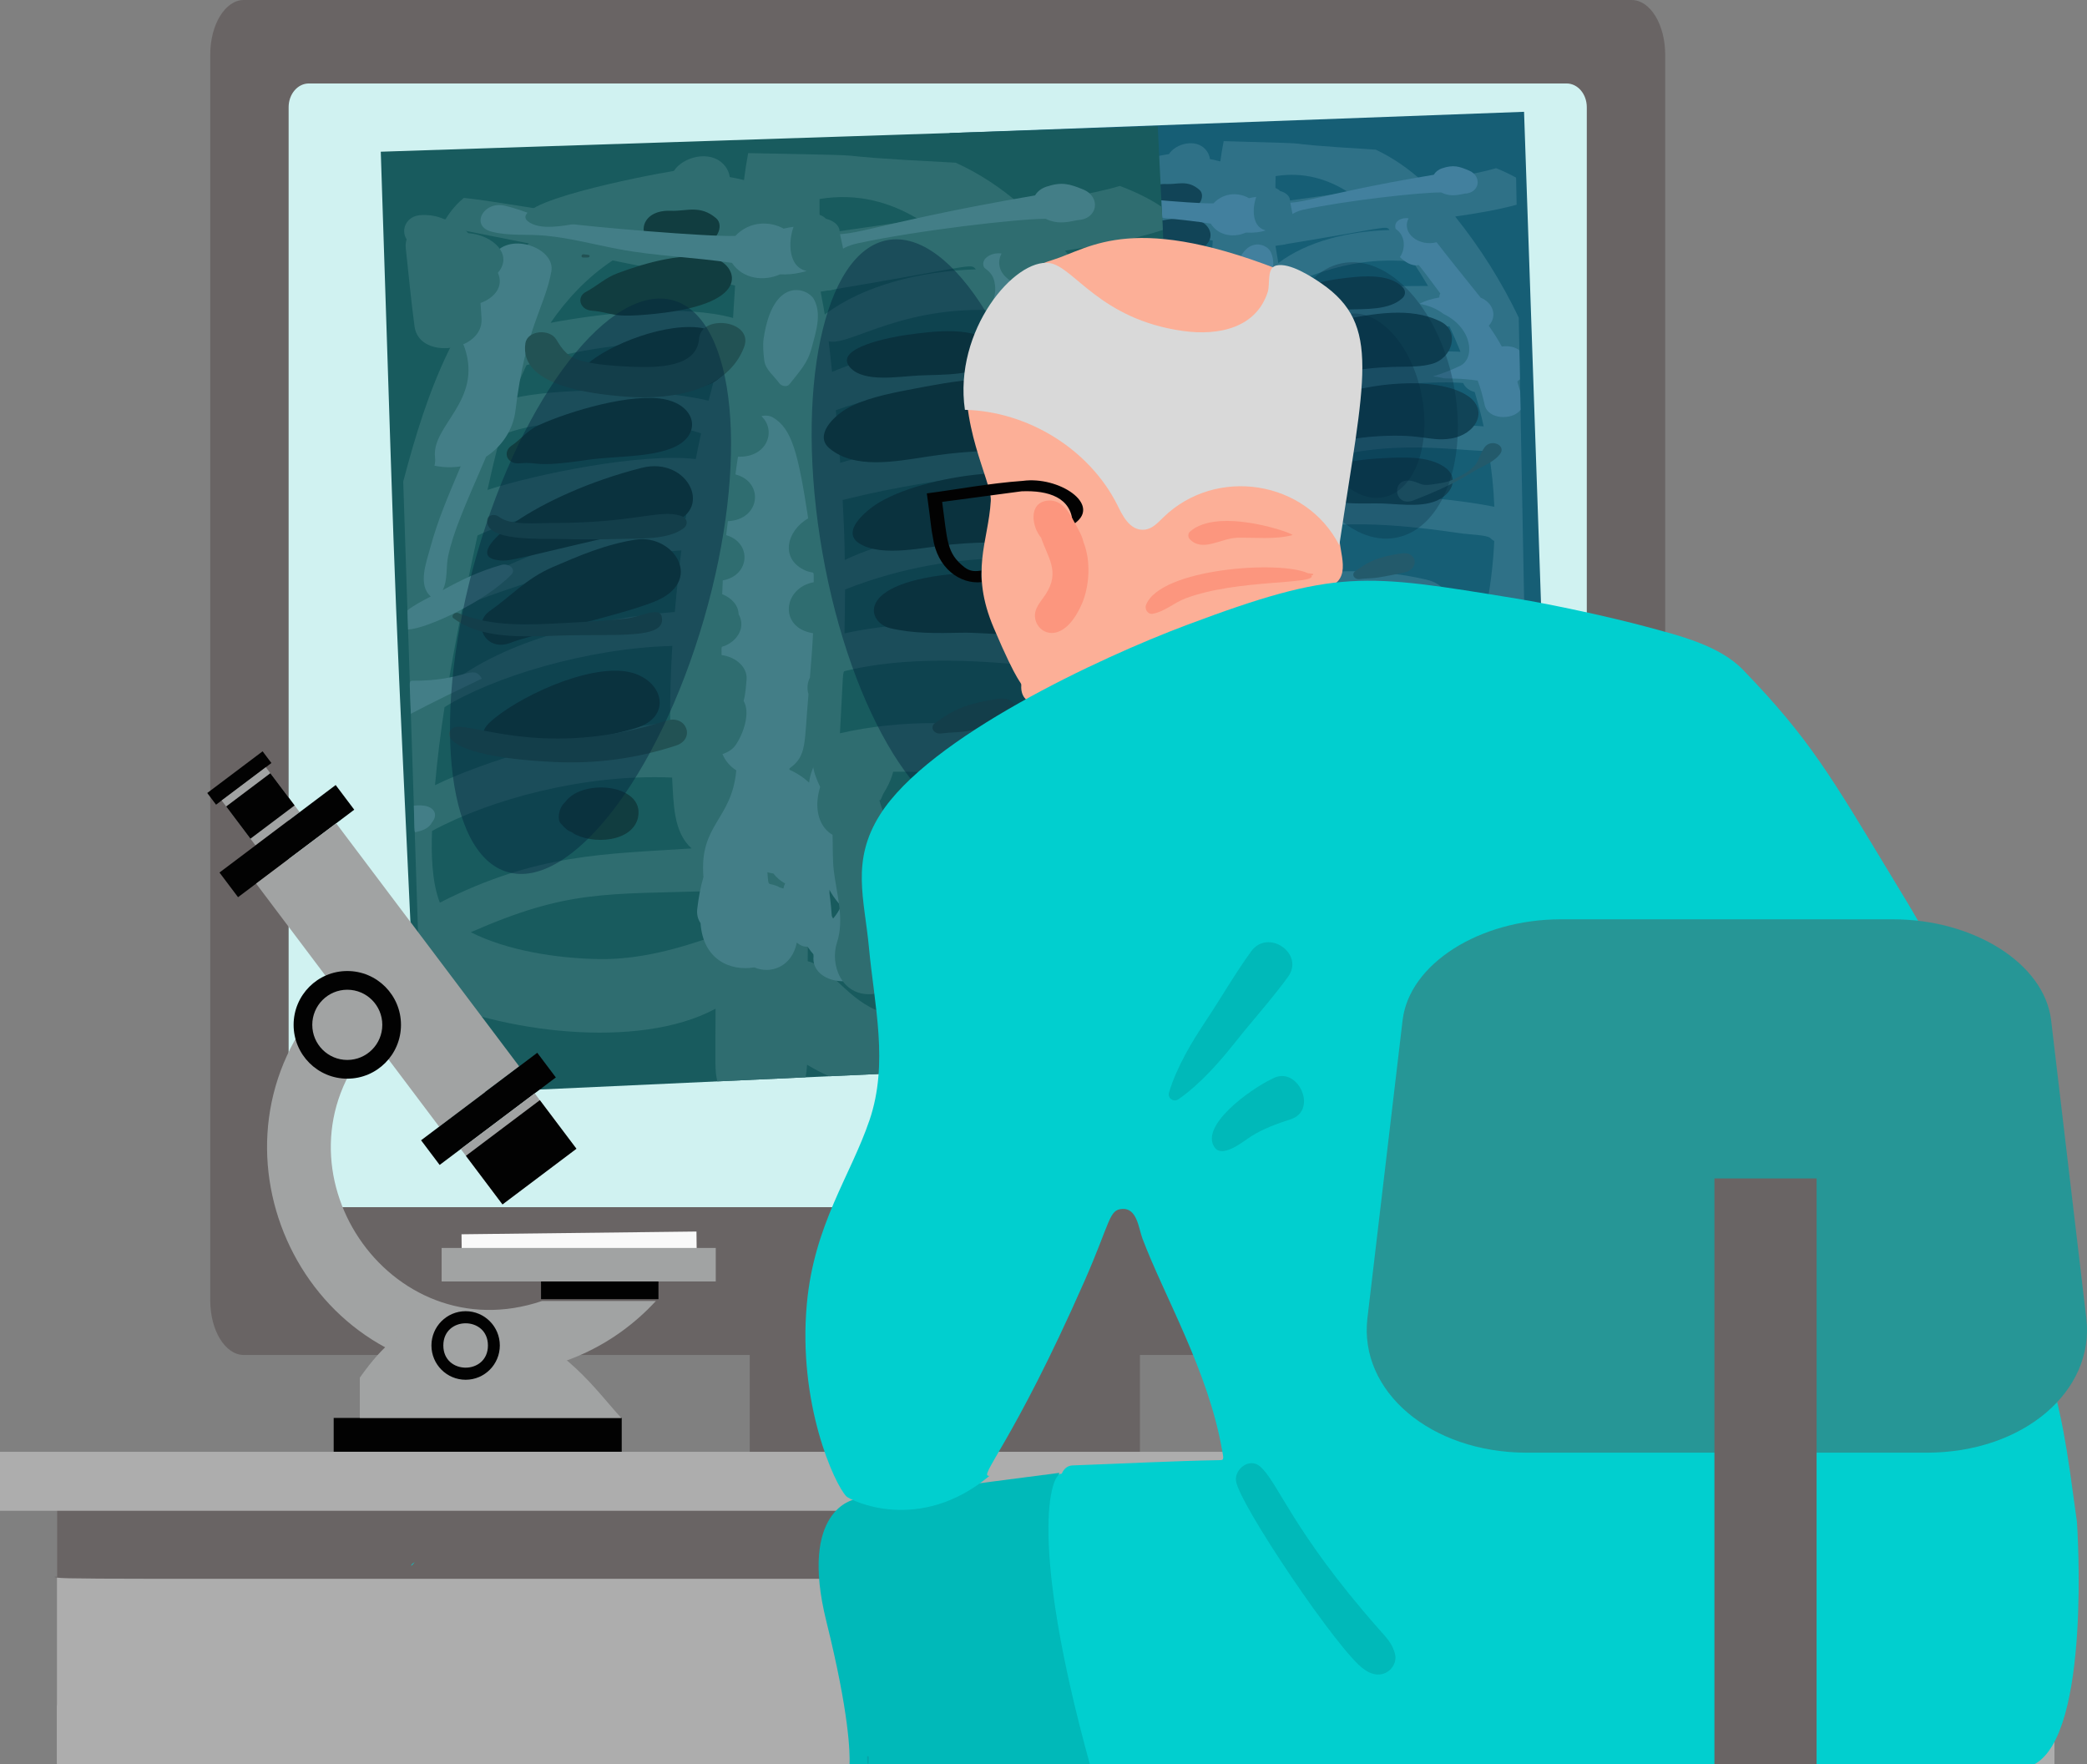 <?xml version="1.0" encoding="UTF-8"?><svg id="Layer_2" xmlns="http://www.w3.org/2000/svg" viewBox="0 0 2381.41 2013.05"><rect x="0" y="0" width="2381.41" height="2013.05" fill="#808080" stroke="none"/><defs><style>.cls-1{fill:#42809e;}.cls-2{fill:#113d40;}.cls-3{fill:#01cfcf;}.cls-4{opacity:.43;}.cls-4,.cls-5{fill:#01253d;}.cls-6{fill:#696464;}.cls-5{opacity:.27;}.cls-7{fill:#165e75;}.cls-8{fill:#020202;}.cls-9{fill:#d0f2f1;}.cls-10{fill:#a1a3a3;}.cls-11{fill:#235a6b;}.cls-12{fill:#2f7187;}.cls-13{fill:#fcaf97;}.cls-14{fill:#269696;}.cls-15{fill:#00b9b9;}.cls-16{fill:#185b5e;}.cls-17{fill:#437e87;}.cls-18{fill:#225254;}.cls-19{fill:#fc967e;}.cls-20{fill:#f9f9f9;}.cls-21{fill:#adadad;}.cls-22{fill:none;}.cls-23{fill:#114457;}.cls-24{fill:#06a5aa;}.cls-25{fill:#d9d9d9;}.cls-26{fill:#2f6d70;}</style></defs><path class="cls-6" d="m1900.09,1483.76c0,34.42-17.15,62.32-38.31,62.32H278.21c-21.16,0-38.31-27.9-38.31-62.32V62.32c0-34.42,17.15-62.32,38.31-62.32h1583.58c21.16,0,38.31,27.9,38.31,62.32v1421.44Z"/><path class="cls-9" d="m1787.6,1377.42H352.39c-12.73,0-23.04-12.11-23.04-27.05V122.29c0-14.94,10.32-27.05,23.04-27.05h1435.21c12.73,0,23.04,12.11,23.04,27.05v1228.08c0,14.94-10.32,27.05-23.04,27.05Z"/><g><g><g><polygon class="cls-7" points="1739.05 127.57 1083.53 151.81 1109.76 967.49 1767.16 942.19 1739.05 127.57"/><g><path class="cls-12" d="m1733.01,362.43c-19.57-40.95-44.14-79.98-72.56-115.37,23.59-3.42,47.49-7.23,70.11-13.45l-.59-30.93c-7.26-4.06-14.89-7.64-22.82-10.77-26.78,7.81-56.26,11.09-83.94,15.02-15.55-14.07-33.06-26.56-53.34-36.16-150.08-9.23-27.62-5.6-173.57-9.74-1.51,7.67-2.81,15.38-3.82,23.13-40.21-10.96-95.62-5.2-147.46,27.73-15.3-2.76-70.44-12.7-87.28-14.43-7.75,6.29-13.48,14.08-18.05,22.5,10.73,4.93,15.89,4.84,72.02,17.07-62.83,55.62-88.02,129.05-109.46,209.35l8.25,433.76c65.83,34.18,183.82,50.64,248.9,15.31,0,.1-.75,49.39-.73,50.13l282.58-7.1c48.53-28.05,79.5-72.24,100.44-119.08l-8.69-456.97Zm-547.06,39.44c39.46-17.39,134.56-11.64,167.74-.54-4.9,22.02-4.45,22.07-4.92,22.01-45.06-5.92-133.37,11.68-174.5,24.99,3.55-15.43,6.9-29.8,11.67-46.47Zm-20.55,85.54c44.03-20.48,143.65-41.69,178.37-36.44-1.35,7.71-2.65,15.43-3.85,23.16-68.86,4.66-128.86,27.29-183.85,55.76,3.04-14.17,6.16-28.33,9.33-42.48Zm-13.11,60.16c56.17-21.4,123.6-42.51,183.61-45.89-2.31,17.07-4.26,33.28-6.17,52.83-63.01,4.38-141.88,21.98-190.74,61.57,4.15-23.65,8.39-45.01,13.3-68.51Zm-16.42,87c39.97-25.16,120.14-49.75,191.37-50.92-1.86,25.62-2.52,45.74-2.61,65.46-79.81,8.62-156.27,32.25-197.6,52.38,2.17-22.35,5.23-44.66,8.84-66.93Zm-11.81,106.2c48.86-26.58,128.03-48.04,201.57-44.1.99,22.37.31,46.72,15.5,60.99-71.96,4.27-129.78,3.04-211.35,44.74-6.6-17.71-6.7-42.75-5.72-61.63Zm236.43,91.85c-31.19,11-64.09,20.24-98.06,19.37-35.26-.9-76.75-7.83-107.09-23.98,82.03-35.96,112.53-31.53,205.89-33.65-.25,12.75-.51,25.5-.74,38.25Zm12.95-505.07c-4.68,15.21-9.07,30.45-13.03,45.77-49.44-12.39-129.09-11.68-164.09-3.4,1-2.73,10.36-27.79,13.3-28.73,84.55-27.04,164.57-16.05,163.82-13.64Zm8.36-25.09c-40.46-11.86-105.17-5.85-152.84,2.88,13.54-19.71,30.98-38.76,52.67-53.13,10.11,2.2,95.81,20.7,102.24,22.43-.73,9.27-1.41,18.55-2.07,27.83Zm323.32,275.77c-59.57-11.71-158.12-19.4-228.57-5.2-7.46,1.5-4.59,6.72-4.02-36.6,99.31-38.98,178.27-22.56,226-21.72,3.74,22.27,5.77,41.91,6.59,63.52Zm-35.55-141.2c2.25,5.3,7.27,8.83,13.17,10.33,3.91,12.93,7.31,25.98,10.25,39.13-70.62-4.83-156.14-5.89-220.39,24.56-.01-5.6.26-18.21-1.09-51.49,94.51-23.35,175.16-24.69,198.06-22.53Zm-15.7-64.79c4.55,9.63,8.7,19.37,12.65,29.16-35.33-2.33-124.23,4.89-196.61,26.21-.9-15.08-1.92-30.14-3.1-45.2,50.77-18.26,106.16-20.71,160.54-18.48,4.65,8.25,17.17,9.8,26.52,8.31Zm-24.38-45.98c-49.98.24-111.34.01-165.41,23.23-.76-8.76-1.54-17.52-2.49-26.27,18.02,4.65,63.73-33.1,150.53-24.69,6.62,10.02,12.04,18.71,17.36,27.73Zm-173.95-125.3c31.91-5.1,59.42,3.26,83.07,18.43-27.85,3.93-55.72,7.79-83.56,11.71.19-10.01.42-20.07.5-30.15Zm130.07,61.52c-46.36,1.21-93.86,12.67-127.02,37.7-.56-3.66-.4-3.73-3.2-19.65,129.8-21.04,125.52-23.7,130.22-18.06Zm17.15,617.63c-26.83,21.44-68.91,32.06-103.11,20.07-29.9-10.48-42.46-39.46-62.56-44.86,1.47-75.57,2.02-92.83,2.28-103.02,19.7-8.48,21.44-29.37,24.36-57.18,61.2-3.59,87.93-3.13,152.72,11.76,29.28,6.72,54.15-35.64,10.29-45.72-50.11-11.51-108.06-13.04-160.11-1.29,3.68-53.6,2.67-52.9,5.09-53.47,61.91-14.73,134.38-6.77,196.91,2.37,6.73.98,28.55,1.71,31.74,5.03,1.36,1.42,2.94,2.58,4.65,3.54-3.71,86.19-33.44,207.77-102.26,262.77Z"/><path class="cls-23" d="m1297.83,492.12c-25.29,3.81-47.36,13.28-69.91,23.02-22.29,9.63-34.81,24.4-53.17,37.26-15.32,10.73-3.63,35.9,17.53,27.2,15.2-6.25,87.29-21.23,119.73-33.81,43.87-17.02,17.7-58.47-14.18-53.68Z"/><path class="cls-23" d="m1303.68,430.51c-89.08,22.31-151.95,71.92-123.42,77.87,12.68,2.65,11.71-.27,144.66-29.76,39.85-8.84,18.5-58.06-21.24-48.11Z"/><path class="cls-23" d="m1324.47,372.01c-27.45-6.46-80.78,9.35-106.43,21.07-10.04,4.58-14.9,11.93-23.13,17.48-7.7,5.19-4.27,16.18,6.81,15.2,17.54-1.56,9.49,4.26,56.3-2.44,22.25-3.18,50.18-1.44,70.63-9.32,26-10.02,22.1-35.8-4.18-41.98Z"/><path class="cls-23" d="m1351.99,310.33c-34.03-3.59-82.26,18.71-95.05,33.03-5.96,6.67-5.45,18.87,6.09,21.67,27.97,6.8,57.16-3.25,85.73-3.61,36.97-.47,38.89-47.34,3.23-51.1Z"/><path class="cls-23" d="m1367.48,251.55c-24.53-6.78-57.77,2.76-81.63,11.6-10.78,3.99-17.34,10.8-26.97,15.9-8.13,4.3-5.18,15.21,4.4,16.14,19.52,1.89,14.99,6.95,53.81,3.12,85.14-8.41,66.69-42.25,50.4-46.75Z"/><path class="cls-23" d="m1368.72,216.7c-13.46-11.96-25.03-6.02-37.97-6.72-28.62-1.33-29.62,28.27-6.92,30.76,15.4,1.69,39.15,3.36,46.27-11.21,1.93-3.96,2.43-9.44-1.38-12.83Z"/><path class="cls-23" d="m1644.02,367.02c-35.03-17.62-77.8-8.74-116.25-1.56-16.87,3.15-38.51,7.58-52.61,16.19-10.91,6.66-26.7,22.44-14.04,33.53,20.7,18.13,54.22,11.86,81.83,7.76,52.31-7.77,66.84-1.67,90.18-7.5,23.9-5.97,33.37-37.11,10.89-48.41Z"/><path class="cls-23" d="m1600.97,328.24c-15.84-17.59-50.82-13.06-74.31-9.93-10.99,1.46-62.32,10.37-47.32,27.62,11.49,13.22,40.35,7.94,57.7,7.26,21-.83,48.02,1.05,63.28-13.05,3.57-3.29,3.75-8.47.66-11.9Z"/><path class="cls-23" d="m1674.8,451.72c-40.25-27-143.91-12.29-178.96,14.39-9.12,6.95-24.76,21.74-10.75,30.92,18.92,12.4,55.34,3.31,77.64,1.44,60.35-5.06,67.28,5.94,92.8,1.93,28.7-4.51,43.64-32.33,19.28-48.68Z"/><path class="cls-23" d="m1647.58,532.41c-18.67-12.21-45.8-10.71-69.04-9.61-100.02,4.74-88.52,42.08-68.96,47.08,19.67,5.03,39.43,4.76,60.1,4.51,21.54-.26,49.39,5.43,69.1-2.87,18.59-7.83,27.07-27.16,8.8-39.1Z"/><path class="cls-23" d="m1290.78,605.74c-34.32-7.77-96.34,22.15-117.83,42.88-13.17,12.7.04,30.09,19.14,29.38,17.23-.64,34.56-5.77,50.66-10.69,17.38-5.31,35.53-8.16,52.82-13.31,32.07-9.55,23.48-41.86-4.8-48.26Z"/><path class="cls-23" d="m1281.17,707.15c-23.72-8.28-47.22,4.89-50.24,18.04-.57,2.69-1.38,7.45.82,9.92,2.07,2.31,3.87,4.7,6.69,6.53,5.55,2.55,6.44,3.06,2.68,1.54,17.34,11.24,50.82,8.35,55.5-12.42,2.19-9.71-4.22-19.69-15.45-23.61Z"/><path class="cls-1" d="m1449.65,286.88c-5.01-9.56-33.84-20.55-42.43,33.19-3.98,24.88,7.2,30.91,12.67,38.89,1.59,2.32,6.25,3.61,8.46.77,8.5-10.92,15.42-17.86,18.92-30.9,3.6-13.44,9.2-28.96,2.38-41.95Z"/><path class="cls-1" d="m1488.32,805.09c-.44-.57,3.49-18.04,3.19-20.82-2.02-19.01-20.55-33.14-17.98-52.28,3.37-25.13-10.78-43.13-13.06-52.04-1.67-6.53-11.07-5.58-13.14.12-3.05,8.37-6.21,14.28-7.03,21.95-4.36-4.29-9.67-8.08-16.28-11.19-.09-2.51,9.72-6.46,11.98-19.05.11.04,7.49-69.45,9.25-98.04-19.62-3.26-28.23-22.72-10.33-39.08,12.05-8.58,11.74.33,11.45-10.31-.13-4.94.39-.63-8.5-5.35-19.14-10.27-13.58-33.23,4.57-43.95-3.74-27.58-11.18-95.69-38.04-88.04,12.55,12.1,4.86,35.72-20.03,34.62-.94,5.19-1.61,10.37-2.32,15.19,24.29,6.78,20.4,39.17-6.87,40.09-.56,3.99-1.09,7.98-1.57,11.98,21.8,6.73,19.4,34.99-3.36,38.83-.22,3.95-.46,7.9-.63,11.84,7.95,3.29,13.53,9.92,13.51,17.38,4.88,8.85,1.21,18.48-6.71,24.11-9.15,6.51-7.86-.44-8,10.79,12.33,1.78,21.69,10.91,20.66,21.22-.62,6.18-.98,12.21-2.73,18.27,6,10.87-.94,39.87-18.26,45.54,2.11,5.59,6.03,10.5,11.36,14.06-4.43,43.08-31.72,45.7-28.7,91.39-2.71,8.91-4.31,17.97-5.52,27.24-.63,4.84.42,8.94,2.57,12.27,1.66,30.27,23,41.84,44.51,38.4,13.24,6.01,31.53.19,35.86-20.98,2.82,2.27,4.96,3.65,8.93,3.58,5.21,7.89,4.77,5.29,4.96,8.05-3.22,25.52,43.22,30.55,47.92,5.29,4.87-26.21,9.71-36.46-1.67-51.09Zm-78.95-25.32c2.32,3.21,5.74,6.47,9.7,8.64-2.76,5.41.35,4.5-4.31,3.49-10.28-6.06-9.55,1.79-10.38-13.26,1.63.52,3.3.91,4.99,1.13Zm49.51,39.11c-2.05-3.63-.29,0-2.81-21.96.56-5.53-2.28-3.08,9.53,11.29-1.64,3.97-4.04,7.43-6.72,10.67Z"/><path class="cls-1" d="m1182.46,246.18c-9.38,13.21-27.74,53.78-35.58,67.9,4.46,2.47,8.03,6.31,9.76,11.71,14.69,45.75-28.69,67.04-25.92,94.3.26,2.52.04,4.89-.55,7.1,7.75,1.66,15.11,1.82,21.94.76-10.37,24.36-19.55,44.92-26.5,70.08-3.31,11.98-10.92,31.43-.02,41.44-7.39,3.8-15.44,7.98-21.31,13.07l.29,15.05c19.99.56,70.3-27.3,88.69-46.26,4.53-4.67-1.9-10.23-8.21-8.46-18.05,5.05-33.74,12.53-49.38,21.25,4.4-8.63,2.95-20.07,4.9-28.98,4.75-21.63,14.5-42.91,32.98-85.34,29.45-19.07,22.05-40.95,36.54-96.7,5.4-20.77,16.2-41.09,20.12-61.93,3.74-19.87-33.93-34.43-47.73-14.98Z"/><path class="cls-1" d="m1734.61,446.44c-3.72-13.52-4.39-9.93-.26-13.59l-.63-33.2c-4.67-3.51-11.35-5.4-20.06-4.27-3.77-6.8-7.31-12.83-14.87-23.74,10.3-11.33,4.64-26.26-9.27-32.05-50.62-62.9-43.98-55.34-50.27-63.2-19.76,5.34-40.65-10.23-31.96-27.31-7.35-1.27-17.61,3.03-14.73,12.1,12.04,7.98,10.87,24.14,4.82,32.11,5.24,5.24,13.78,11.08,21.49,9.08,6.85,8.48,14.78,19.17,24.56,32.38-.76,1.4-1.12,2.98-1.01,4.63-7.19,1.34-15.61,3.33-22.59,7.3,9.94,1.76,19.24,5.35,27.33,11.53,33.32,16.1,36.32,50.92,18.89,59.22-10.15,4.83-20.42,8.99-30.83,12.02,16.03,1.94,5.95,2.31,21.78,2.47,9.43.09,19.43.95,29.18,2.36,3.26,8.93,5.9,18.04,7.85,27.38,3.69,17.69,32.29,17.93,40.99,6l-.4-21.22Z"/><path class="cls-1" d="m1676.42,194.69c-11.54-4.95-17.9-6.92-30.77-2.69-4.5,1.48-7.73,4.22-9.63,7.43-141.34,23.44-160.02,38.48-176.2,28.97-9.43-5.53-22.4-5.07-34.69-2.26-10.68-6.32-27.86-7.37-40.51,5.9-23.97.66-121.93-8.89-142.65-12.11-18.7-2.9-32.43-11.14-49.94-15.5-18.05-4.49-29.54,17.3-11.31,22.25,14.62,3.97,29.53,2.16,44.79,3.77,20.69,2.17,41.27,8.05,61.45,12.13,31.05,6.28,63.36,7.48,94.56,12.59,9.03,14.25,26.97,16.19,40.08,10.19,36.84,2.32,41.99-21.07,65.59-26.11,48.51-10.35,133.17-19.87,157.34-19.66,9.13,4.39,15.71,3.72,26.75,1.34,17.34-.58,20.06-19.85,5.17-26.24Z"/><path class="cls-1" d="m1105.95,640.8c20.12-10.62,40.88-20.55,61.55-30.48-7.43-13.27-13.29,2.17-58.91,1.34l-3.16,1.45.53,27.69Z"/><path class="cls-1" d="m1107.44,719.16l.43,22.85c24.22-3.38,25.91-27.23-.43-22.85Z"/><path class="cls-12" d="m1161.06,227.76c-3.72-4.1-8.56-10.81-20.1-12.23-5.21-2.48-11.35-3.84-18.62-3.68-13.22.28-18,12.74-12.95,20.8-2.15,6.55,5.53,73.96,5.64,74.85,3.46,29.4,57.77,22.25,56.17-6.5-.21-3.74-.38-8.25-.66-13.19,11.69-4.27,19.87-13.89,14.87-25.83,13.32-15.45-3.53-32.39-24.35-34.22Z"/><path class="cls-12" d="m1471.91,227.94c-.48-4.69-5.49-8.62-11.22-9.94-5.62-6.4-20.56-6.7-25.3,2.31-6.73,12.78-8.22,38.21,8.14,42.24,3.76,11.03,17.18,21.62,25.26,14.61,14.05-12.2,4.61-34.64,3.12-49.22Z"/><path class="cls-12" d="m1375.47,170.38c-11.29-12.48-33.81-6.65-41.6,5.43-25.43,3.98-142.7,26.57-122.44,42.45,15.62,12.24,54.68-2.87,96.46-9.08,17.9-2.66,40.29-1.82,57.12-7.54,16.28-5.53,20-20.7,10.45-31.26Z"/><path class="cls-11" d="m1321.47,647.78c-94.32,30.09-152.72,4.31-174.11,3.74-12.16-.32-24.46,24.83,79.49,30.91,35.27,2.06,69.34-2.45,102.34-13.18,16.74-5.45,9.24-26.88-7.71-21.47Z"/><path class="cls-11" d="m1318.66,558.18c-1.96-8.66-18.06.55-30.09,1.74-16.54,1.63-33.15,2.42-49.75,3.19-31.65,1.46-61.79,3.09-90.34-9.2-2.97-1.28-6.54,2.46-4.12,4.37,23.34,18.35,58.08,16.43,88.95,15.65,47.71-1.21,89.92,4.52,85.34-15.74Z"/><path class="cls-11" d="m1335.8,471.97c-18.2-6.08-37.59,5.93-108.09,5.26-12.3-.12-35.17,2.04-44.17-5.74-3.05-2.63-9.2-1.85-9.78,2.24-2.45,17.2,32.26,19.16,110.88,17.65,16.87-.33,39.64,1.2,52.99-8.34,4.6-3.29,4.01-9.11-1.83-11.07Z"/><path class="cls-11" d="m1693.94,510.49c-10.26,14.64-2.17,21.24-36.41,36.92-7.18,3.29-16.42,4.33-24.44,5.47-10.75,1.53-10.93-.87-19.96-3.56-26.43-7.86-24.06,30.78-.08,21.57,48.26-18.52,66.05-31.89,72.68-35.38,9.45-4.98,19.71-9.41,25.79-17.26,7.84-10.14-10.27-18.2-17.58-7.76Z"/><path class="cls-11" d="m1599.55,631.41c-32.86,4.62-41.33,12.41-52.9,20.12-4.95,3.3-1.8,9.94,4.73,9.2,17.05-1.93,9.54,1.29,51.54-7.63,16.7-3.55,14.46-24.2-3.37-21.69Z"/><path class="cls-11" d="m1353.09,320.14c-2.16,24.25-34.07,24.72-57.55,23.46-47.72-2.57-52.81-7.87-62-23.92-5.47-9.55-24.09-8.07-25.89,3.03-5.78,35.69,51.69,43.76,83.61,46.56,41.49,3.65,85.69-5.87,99.44-41.7,8.79-22.91-35.67-29.23-37.61-7.43Z"/><path class="cls-11" d="m1261.23,247.27c-1.22-.17-2.45-.35-3.67-.52-2.27-.32-2.69,2.81-.46,2.79,1.25-.01,2.51-.02,3.77-.04,1.78-.02,2.19-1.97.37-2.23Z"/><path class="cls-12" d="m1514.34,771.86c-3.38-29.2-11.27-36.98-15.66-55.2.87,3.61,2.39-2.66,3.88-5.05,27-43.39-10.56-59.97-30.66-41.59-1.48-11.03-17.91-18.38-24.37-5.76-7.41,14.47-4.25,27.95,1.95,41.51-6.55,21.13.34,35.56,9.86,41.22.16,10.68-.34,21.43.63,30.78,2.12,20.35,8.53,41.72,1.87,61.65-6.33,18.97,3.16,46.17,28.51,44.62,12.85-.79,24.97-12.25,20.46-24.86-2-6-2.31-1.99,1.89-10.05,11.73-21.38,3.52-61.02,1.64-77.28Z"/></g></g><ellipse class="cls-5" cx="1562.44" cy="456.98" rx="97.99" ry="159.6" transform="translate(-59.25 314.91) rotate(-11.3)"/><ellipse class="cls-5" cx="1270.19" cy="493.58" rx="181.16" ry="104.42" transform="translate(399.96 1542.25) rotate(-71.55)"/><ellipse class="cls-5" cx="1557.87" cy="463" rx="65.38" ry="106.48" transform="translate(-60.51 314.13) rotate(-11.3)"/><ellipse class="cls-5" cx="1292.6" cy="491.94" rx="91.7" ry="52.86" transform="translate(416.84 1562.39) rotate(-71.55)"/></g><g><g><path class="cls-16" d="m434.49,173.11c20.97,637.91,11.34,392.19,43.05,1076.42l895.44-41.12-51.91-1064.44-886.58,29.14Z"/><g><path class="cls-26" d="m1337.69,484.83c-31.13-73.46-73.44-140.67-122.48-198.84,37.83-5.68,76.25-12.05,111.64-23.56l-1.28-26.35c-13.63-9.54-32.22-18.1-47.68-23.9-36.36,10.69-76.47,15.38-114.13,20.91-21.45-18.52-45.53-34.91-73.33-47.44-196.06-10.1-40.42-7.18-236.71-10.96-1.93,10.21-3.55,20.47-4.79,30.78-55.58-14.25-130.82-5.55-200.45,38.53-20.89-3.49-96.23-16.07-119.19-18.18-10.44,8.45-18.12,18.86-24.2,30.1,14.59,6.37,22.43,6.39,98.45,21.86-81.9,72.21-115.65,166.12-143.44,271.71l19.23,585.09c90.74,43.58,249.43,63.88,337.16,16.37-.11,63.68-1.08,69.66,2.03,82.92l100.73-4.63c.9-4.7,1.42-9.48,1.65-14.41,7.99,4.91,16.48,9.31,25.16,13.18,233.83-10.74,229.69-9.93,233.79-11.84,104.41-48.87,153.84-147.95,181.82-240.13l-23.96-491.21Zm-766.35,12.28c35.54-15.66,81.43-15.89,120.44-15,78.95,1.81,93.02,7.58,108.15,12.37-6.28,29.3-5.67,29.38-6.31,29.31-61.43-7.34-181.41,17-237.36,35.2,4.54-20.5,8.88-39.7,15.08-61.88Zm-26.48,113.89c59.73-27.75,195.06-57.02,242.43-50.45-1.71,10.27-3.33,20.54-4.84,30.82-94,7-175.42,37.89-249.55,76.19,3.89-18.86,7.9-37.71,11.97-56.56Zm-16.8,80.09c76.36-29.16,167.82-57.91,249.4-63.07-2.88,22.99-5.25,44.65-7.46,70.26-85.14,6.49-192.69,30.6-258.84,83.99,5.23-31.46,10.63-59.91,16.9-91.18Zm-20.83,115.79c53.86-33.79,162.66-67.47,259.89-69.84-2.08,34.03-2.63,60.89-2.39,87.02-108.98,12.4-212.63,44.75-268.35,71.85,2.57-29.72,6.33-59.41,10.85-89.03Zm-14.21,141.24c66.03-35.83,173.55-65.29,273.9-60.9,1.76,30,1.3,62.12,22.21,80.86-98.4,6.52-176.85,5.54-287.23,61.86-9.27-23.39-9.9-56.68-8.89-81.82Zm323.83,119.35c-42.31,14.97-86.98,27.62-133.29,26.86-48.07-.79-104.74-9.53-146.36-30.64,110.94-48.62,152.21-43.16,279.98-47.06-.11,16.95-.24,33.89-.33,50.84Zm8.68-671.25c-6.11,20.26-11.81,40.57-16.95,60.96-67.71-15.92-175.57-14.18-223.68-2.64,4.63-12.75,9.89-25.36,15.79-37.82.61-.16,1.21-.31,1.83-.51,115.34-37.08,223.93-23.02,223.01-19.99Zm10.94-33.43c-55.39-15.31-143.56-6.55-208.23,5.57,18.1-26.35,41.53-51.85,70.83-71.2,13.92,2.82,130.64,26.34,139.72,28.63-.83,12.33-1.59,24.66-2.32,37Zm394.55,175.52c3.16,7.01,10.07,11.65,18.13,13.58,5.56,17.14,10.43,34.44,14.67,51.88-96.32-5.62-212.88-6.05-299.9,35.15-.12-7.47.03-24.19-2.4-68.41,128.21-32.05,238.14-34.81,269.51-32.2Zm-22.55-85.92c6.38,12.75,12.2,25.64,17.76,38.6-48.41-2.71-169.46,7.99-267.47,37.06-1.5-20.02-3.15-40.03-5.03-60.02,68.81-24.83,144.31-28.74,218.46-26.38,6.52,10.97,23.69,12.81,36.28,10.73Zm-34.04-60.81c-66.12.85-150.89.93-225,32.75-1.18-11.63-2.41-23.26-3.86-34.87,24.68,5.99,86.18-44.71,204.7-34.52,9.36,13.47,16.88,24.96,24.16,36.64Zm-239.27-164.51c43.39-7.14,81.03,3.65,113.53,23.54-37.88,5.55-75.79,10.99-113.67,16.52.08-13.31.22-26.67.14-40.06Zm178.35,80.25c-63.16,2.13-127.68,17.91-172.42,51.55-.82-4.85-.7-5.41-4.71-26.07,176.56-29.44,170.63-32.93,177.14-25.48Zm128.72,678.58c-54.79,153.37-158.17,195.08-234.55,169.74-40.93-13.58-58.57-51.95-86.05-58.9.64-97.56,1.05-118.46,1.28-136.92,26.68-11.49,28.69-39.23,32.18-76.25,83.52-5.49,119.95-5.12,208.33,13.88,39.97,8.59,73.2-47.97,13.21-60.87-68.49-14.72-147.49-16.1-218.21.12,4.05-71.27,2.7-70.32,5.99-71.11,84.16-20.3,183.18-10.51,268.39.9,9.19,1.23,38.94,1.95,43.34,6.32,1.88,1.87,4.05,3.39,6.39,4.65-2.16,70.19-15.93,140.19-40.3,208.43Zm-278.61-263.25c.38-16.67.64-33.34.64-50.02,134.72-52.95,242.67-32.01,307.6-31.44,5.57,29.93,8.62,55.99,10.1,84.33-84.4-15.43-220.21-24.3-318.35-2.87Z"/><path class="cls-2" d="m725.4,615.75c-34.39,5.34-64.3,18.19-94.86,31.39-30.2,13.05-47,32.82-71.8,50.12-20.68,14.44-4.31,47.74,24.37,35.95,20.6-8.47,118.58-29.2,162.57-46.29,59.49-23.12,23.08-77.9-20.27-71.16Z"/><path class="cls-2" d="m732.28,533.82c-120.18,30.46-205.95,97.26-166.81,104.88,17.34,3.37,16.16-.53,196.61-41.2,54.15-12.2,24.18-77.36-29.8-63.68Z"/><path class="cls-2" d="m759.57,455.85c-37.48-8.26-109.76,13.28-144.67,29.21-13.6,6.2-20.1,16.03-31.21,23.49-10.4,6.98-5.53,21.55,9.55,20.11,22.86-2.18,13.72,5.45,76.68-3.88,30.26-4.48,68.36-2.48,96.09-13.19,35.26-13.62,29.48-47.82-6.44-55.74Z"/><path class="cls-2" d="m795.99,373.57c-46.23-4.36-111.6,25.62-128.95,44.97-8.01,8.93-7.09,25.14,8.68,28.73,38.24,8.72,77.84-4.96,116.77-5.77,50.37-1.05,52.15-63.34,3.5-67.93Z"/><path class="cls-2" d="m816.05,295.3c-33.48-8.72-78.6,4.3-111.04,16.34-14.62,5.43-23.44,14.55-36.48,21.43-11.01,5.81-6.79,20.27,6.28,21.39,26.61,2.28,20.55,9.07,73.39,3.53,115.88-12.14,90.13-56.9,67.85-62.7Z"/><path class="cls-2" d="m817.13,248.98c-18.48-15.67-33.9-7.7-51.86-8.49-39.02-1.44-39.87,37.9-8.89,40.95,21.02,2.07,53.41,4.02,62.85-15.43,2.56-5.28,3.15-12.57-2.11-17.03Z"/><path class="cls-2" d="m1194.95,445.57c-48.05-23.01-106.17-10.73-158.45-.75-22.93,4.38-52.35,10.51-71.41,22.11-14.75,8.98-35.98,30.12-18.54,44.71,28.53,23.86,74.1,15.14,111.65,9.37,71.01-10.9,91.13-3,122.75-10.99,32.47-8.21,44.82-49.69,13.99-64.45Z"/><path class="cls-2" d="m1135.6,394.53c-21.9-23.19-69.49-16.77-101.44-12.34-14.95,2.07-84.74,14.5-64,37.24,15.89,17.43,55.13,10.09,78.76,8.99,28.6-1.34,65.45.85,86-18.06,4.8-4.42,4.95-11.3.68-15.82Z"/><path class="cls-2" d="m1238.41,557.77c-56.51-36.18-197.49-13.81-243.63,21.17-12.31,9.33-33.36,29.16-14.11,41.21,26,16.26,75.47,3.76,105.83,1.02,82.43-7.43,91.48,7.17,126.5,1.5,39.04-6.32,58.9-43.46,25.41-64.9Z"/><path class="cls-2" d="m1202.75,665.3c-25.66-16.01-62.61-13.71-94.26-11.98-136.26,7.44-119.82,56.94-93.14,63.34,26.9,6.46,53.82,5.87,81.98,5.3,29.35-.6,67.4,6.66,94.12-4.61,25.19-10.62,36.41-36.39,11.3-52.06Z"/><path class="cls-2" d="m717.81,766.8c-46.81-9.91-130.77,30.42-159.81,58.32-17.72,17.02.59,39.98,26.61,38.82,23.47-1.05,46.99-8.06,68.85-14.78,23.6-7.26,48.27-11.25,71.75-18.29,43.53-13.06,31.26-55.88-7.4-64.07Z"/><path class="cls-2" d="m642.98,918.19c.56-.97,1.13-1.94,1.69-2.91-8.11,7.96-8.5,20.37-5,24.1,2.86,3.05,5.36,6.19,9.23,8.6,7.61,3.32,8.83,3.99,3.68,2.01,23.78,14.71,69.4,10.56,75.41-17.13,8.5-39.19-68.07-45.88-85.01-14.66Z"/><path class="cls-17" d="m928.65,341.31c-6.99-12.62-46.48-26.92-57.24,44.59-1.24,8.25-.3,17.28.69,25.48,1.23,10.21,11.25,17.7,17.27,26.05,2.21,3.07,8.58,4.73,11.54.92,11.38-14.61,20.7-23.9,25.23-41.28,4.67-17.9,12.02-38.59,2.5-55.77Z"/><path class="cls-17" d="m990.55,1029.43c-.61-.75,4.43-24.02,3.98-27.7-3.09-25.23-28.59-43.8-25.44-69.26,1.51-12.2-.84-23.14-3.62-35.03-2.92-12.47-11.78-21.93-15.1-33.97-2.39-8.65-15.18-7.29-17.91.31-4,11.16-8.21,19.05-9.19,29.24-6.02-5.65-13.32-10.63-22.38-14.68-.03-.51-.05-1.03-.08-1.54,20.34-14.5,16.61-28.02,21.74-84.7-1.95-6.23-1.39-13.01,1.62-18.93,1.43-16.89,2.74-33.78,3.58-50.66-39.31-6.02-34.6-51.65.8-58.19-.47-16.89,2.04-7.44-11.82-14.47-26.14-13.36-19.28-43.89,5.45-58.45-11.39-74.63-18.64-102.64-40.45-115.2-3.54-2.04-8.68-2.57-12.95-1.34,17.31,15.93,7.25,47.41-26.68,46.24-1.19,6.91-2.01,13.8-2.9,20.21,33.22,8.73,28.5,51.81-8.65,53.35-.69,5.31-1.34,10.62-1.93,15.94,29.83,8.7,27.05,46.27-3.89,51.63-.22,5.25-.49,10.5-.65,15.74,10.9,4.28,18.61,13.02,18.71,22.93,6.83,11.73,1.94,24.56-8.72,32.12-12.33,8.74-10.72-.51-10.71,14.43,16.84,2.22,29.75,14.24,28.52,27.96-.73,8.22-1.11,16.23-3.39,24.31,7.98,13.72-.1,37.3-9.08,50.39-3.33,4.86-8.74,8.27-14.99,10.33,2.98,7.41,8.41,13.89,15.73,18.56-5.27,57.26-42.41,61.11-37.49,121.76-3.54,11.87-5.56,23.93-7.04,36.26-.78,6.44.73,11.88,3.72,16.28,2.9,41.62,33.67,55.07,61.34,50.52,18.78,8.11,43.09-.77,48.5-28.29,3.87,2.96,6.78,4.79,12.24,4.65,7.24,10.42,6.59,6.97,6.91,10.64-3.94,33.95,59.45,40.1,65.4,6.48,6.1-34.43,12.7-48.43-3.18-67.86Zm-108.03-32.74c3.23,4.25,7.95,8.54,13.37,11.37-3.71,7.31.64,5.99-5.82,4.68-14.16-7.96-12.98,2.46-14.38-17.5,2.23.68,4.52,1.17,6.82,1.44Zm68.16,51.41c-2.86-4.79-.4.01-4.22-29.15.66-7.36-3.16-4.05,13.18,14.9-2.17,5.3-5.37,9.92-8.97,14.26Z"/><path class="cls-17" d="m563.82,290.28c-12.19,17.15-37.05,72.14-47.29,90.62,6.13,3.23,11.06,8.3,13.51,15.45,21.04,61.25-37.97,88.9-33.65,125.59.39,3.35.14,6.5-.63,9.44,10.59,2.12,20.63,2.25,29.92.76-13.72,32.53-25.85,59.95-34.88,93.43-4.3,15.96-14.32,41.89.71,55.06-9.1,4.67-18.94,9.78-26.6,15.8l.72,21.82c20.15-.58,86.95-30.83,117.77-62.49,6.09-6.26-2.77-13.57-11.33-11.15-24.52,6.92-45.76,17.03-66.91,28.79,5.84-11.52,3.66-26.71,6.16-38.56,6.09-28.79,19.05-57.3,43.43-113.78,18.69-12.06,30.94-31.71,33.4-52.36,11.25-94.5,33.65-118.12,41-159.06,4.74-26.45-46.84-45.36-65.32-19.36Z"/><path class="cls-17" d="m1314.97,535.16c25.16-15.45,16.51-58.24-24.61-52.69-5.23-8.94-10.2-16.98-20.69-31.38,13.77-15.1,5.96-34.91-13.21-42.48-70.1-83-60.91-73.03-69.63-83.41-26.59,7.26-55.66-12.96-44.04-35.93-10.49-1.67-23.26,5.01-20.49,14.37,1.1,3.71,4.8,3.24,9.46,10.33,4.87,7.49,6.03,24.01-1.7,34.18,7.24,6.9,18.98,14.56,29.45,11.81,9.5,11.2,20.45,25.27,34.04,42.75-1.01,1.87-1.47,3.97-1.3,6.16-10.12,1.93-21.37,4.69-30.66,9.96,13.58,2.23,26.31,6.89,37.44,15.01,45.7,21.02,50.4,67.24,26.79,78.47-50.46,23.99-51.97,12.16-22.01,19.77,15.16-1.15,34.67.38,49.75,2.37,4.61,11.83,8.37,23.9,11.19,36.3,6.66,29.26,65.68,22.04,58.69-7.12-2.31-9.64-5.18-19.12-8.49-28.47Z"/><path class="cls-17" d="m1236.05,216.21c-15.82-6.45-24.51-9-41.99-3.22-6.1,2.02-10.46,5.69-12.99,9.98-192.34,32.79-217.39,52.95-239.61,40.51-12.94-7.25-30.62-6.49-47.32-2.61-14.77-8.34-38.16-9.41-55.11,8.31-32.66,1.15-166.33-10.43-194.61-14.46-25.54-3.65-44.4-14.44-68.33-20.02-24.67-5.76-39.94,23.33-15.02,29.69,19.99,5.11,40.28,2.54,61.1,4.49,28.24,2.65,56.38,10.22,83.96,15.42,42.43,7.99,86.48,9.22,129.08,15.65,12.57,18.85,37.05,21.2,54.8,13.08,15.67.83,32.29-2.93,45.06-9.89,17.96-9.79,19.66-20.29,43.85-25.55,66.31-14.4,181.36-27.93,214.06-27.92,12.52,5.73,21.47,4.77,36.48,1.48,23.62-.97,26.98-26.61,6.58-34.93Z"/><path class="cls-17" d="m468.79,814.43c26.55-13.93,53.85-27.07,81.1-40.14-10.36-17.55-18.03,3.03-80.26,2.45-3.19,1.45-2.08-.05-.84,37.7Z"/><path class="cls-17" d="m472.23,919.28c1.14,34.62-.46,30.73,4.63,29.56,6.64-1.53,13.22-4.52,16.18-10.65,7.62-8.97,2.92-21.59-20.81-18.91Z"/><path class="cls-26" d="m534.33,266.04c-5.24-5.5-11.93-14.27-27.62-16.02-7.15-3.24-15.54-4.97-25.43-4.68-18.02.53-24.3,17.13-17.28,27.79-1.01,3.13-1.39,6.47-1,9.97,3.28,29.8,6.02,59.68,10.02,89.42,5.24,39.03,79.12,28.9,76.43-9.28-.35-4.97-.67-10.95-1.13-17.51,15.86-5.81,26.83-18.68,19.81-34.49,17.93-20.74-5.53-43.01-33.79-45.2Z"/><path class="cls-26" d="m957.94,262.74c-.74-6.23-7.64-11.39-15.47-13.08-7.77-8.44-28.13-8.66-34.44,3.36-8.91,16.99-10.58,50.85,11.85,56.03,5.39,14.82,23.89,28.45,34.68,19.13,18.94-16.37,5.67-46.07,3.38-65.44Z"/><path class="cls-26" d="m825.5,187.35c-15.65-16.49-46.22-8.4-56.59,7.69-34.56,5.58-194.03,36.9-166.1,57.8,21.5,16.09,74.55-4.45,131.29-13.17,24.34-3.74,54.87-2.88,77.71-10.67,22.08-7.54,26.89-27.74,13.69-41.65Z"/><path class="cls-18" d="m760.38,822.31c-128.06,41.08-207.97,7.47-237.21,6.95-16.58-.29-32.89,33.28,108.87,40.17,48.1,2.34,94.45-4.04,139.23-18.68,22.72-7.43,12.11-35.82-10.89-28.44Z"/><path class="cls-18" d="m754.96,703.29c-2.82-11.49-24.6.94-40.98,2.65-22.51,2.35-45.13,3.6-67.74,4.81-43.1,2.3-84.14,4.81-123.27-11.19-4.07-1.66-8.86,3.35-5.53,5.85,32.13,24.12,79.44,21.16,121.5,19.77,64.51-2.13,122.61,4.96,116.02-21.89Z"/><path class="cls-18" d="m776.78,588.53c-24.84-7.86-51.29,8.31-147.2,8.22-16.76-.02-47.89,3.11-60.3-7.12-4.2-3.46-12.57-2.35-13.29,3.09-3.4,25.67,61.55,21.53,80.42,22.19,23.61.82,47.35.64,71,0,22.99-.63,54.05,1.14,72.06-11.69,6.21-4.42,5.31-12.16-2.69-14.69Z"/><path class="cls-18" d="m1265.53,635.64c-13.72,19.58-2.58,28.25-48.96,49.47-9.72,4.45-22.3,5.94-33.2,7.54-14.62,2.16-14.91-1.03-27.27-4.5-36.15-10.15-32.24,41.17.27,28.67,65.43-25.16,89.43-43.12,98.42-47.84,12.79-6.72,26.7-12.73,34.84-23.23,10.51-13.57-14.31-24.07-24.1-10.11Z"/><path class="cls-18" d="m1139.04,797.38c-44.69,6.51-56.09,16.96-71.73,27.34-6.69,4.44-2.27,13.23,6.61,12.17,24.75-2.95,12.33,1.75,70.1-10.73,22.69-4.9,19.28-32.32-4.98-28.78Z"/><path class="cls-18" d="m797.66,386.6c-2.51,32.25-45.98,33.23-78.01,31.82-18.26-.8-36.9-2.09-54.38-6.17-17.16-4.01-23.48-13.22-30.53-24.9-7.62-12.62-32.97-10.44-35.22,4.33-7.24,47.49,71.22,57.55,114.76,60.92,56.61,4.38,116.68-8.77,134.77-56.55,11.57-30.54-49.13-38.43-51.38-9.45Z"/><path class="cls-18" d="m671.18,290.82c-1.67-.22-3.34-.43-5.01-.65-3.09-.4-3.62,3.76-.58,3.71,1.71-.03,3.42-.06,5.13-.09,2.42-.04,2.95-2.65.47-2.97Z"/><path class="cls-26" d="m1025.42,984.98c-5.11-38.71-16.03-49.05-22.32-73.16,1.25,4.79,3.21-3.56,5.19-6.76,35.98-57.89-15.35-79.66-42.52-54.91-2.21-14.63-24.73-24.22-33.31-7.37-9.84,19.32-5.3,37.19,3.39,55.13-8.33,27.44.56,46.94,14.16,54.66.41,14.19-.08,28.48,1.41,40.89,3.25,27.02,12.37,55.34,3.65,81.9-8.3,25.27,5.12,61.31,39.65,58.96,17.49-1.19,33.81-16.57,27.44-33.27-2.83-7.95-3.18-2.62,2.4-13.37,15.59-28.5,3.75-80.87.86-102.7Z"/></g></g><ellipse class="cls-4" cx="673.84" cy="668.94" rx="339.56" ry="134.72" transform="translate(-156.55 1129.38) rotate(-73.8)"/><ellipse class="cls-4" cx="1071.62" cy="607.14" rx="135.18" ry="338.41" transform="translate(-88.81 194.37) rotate(-9.95)"/></g></g><rect class="cls-21" x="1666.15" y="1695.6" width="678.11" height="317.45"/><rect class="cls-21" x="1666.5" y="1943.11" width="677.57" height="47.28"/><rect class="cls-21" x="64.98" y="1705.93" width="912.2" height="306.57"/><path class="cls-6" d="m62.07,1799.16c.97,0,1.9,0,2.91,0v-77.92h912.2v80.16c-915.11-.15-908.51,1.01-915.1-2.24Z"/><path class="cls-6" d="m855.01,1660.53c-.66-2.56-1.67-2.32.48-2.33v-118.52h445.23v121.93q-445.63-.23-445.7-1.09Z"/><rect class="cls-21" x="64.98" y="1945.57" width="912.2" height="67.48"/><path class="cls-3" d="m473.09,1782.45c-5.74,3.83-4.78,6.52,0,0h0Z"/><rect class="cls-21" y="1656.54" width="2344.26" height="67.3"/><rect class="cls-21" x="1666.15" y="1695.6" width="536.31" height="33.96"/><rect class="cls-6" x="1666.15" y="1720.47" width="536.31" height="9.08"/><path class="cls-22" d="m1328.31,751.58c9.24-38.7,36.67-170.5,25.07-208.55-12.07-39.61-52.87-55.6-87.16-68.06,1.16.92,2.32,1.83,3.48,2.75l58.61,273.86Z"/><g><g><path class="cls-15" d="m969.39,2013.05h279.34c-9.66-31.24-67.88-227.46-39.96-332.47l-233.69,30.34s-63.96,11.09-32.1,139.33c26.01,104.69,26.94,149.77,26.41,162.8Z"/><path class="cls-22" d="m1209.85,1678.16c-.85.6-1.71,1.2-2.56,1.8l2.56-1.8Z"/><g><path class="cls-13" d="m1104.99,409.75c4.84-28.11,27.26-67.93,34.68-71.44,2.07-.98,3.46-1.4,5.11-3.03,31.61-31.34,44.14-26.93,35.48-30.62,6.65-3.19,13.64-5.83,20.82-8.05,43.51-13.5,92.51-57.19,273.66,17.15,42.5,17.44,67.34,52.27,71.19,75.26,2.59,15.46,1.04,27.82,1.29,30.3,5.05,48.91-12.27,106.13-11.4,113.31,1.04,8.58.68,43.19-6.57,67.78-6.01,20.4,13.6,51.02-5.77,65.54-1.84,1.38-3.86,1.89-5.81,1.76-2.38-.16-4.32,1.48-6.57,2.25-6.91,2.34-16.31,3.06-21.2,5.65-.27.15,0,.03-.75.12-13.32,1.69-255.29,107.99-291.37,127.59-7.23,3.93-34,2.14-32.42-21.23.31-4.65-2.94,1.37-31.39-65.58-27.56-64.85-6.32-97.45-3.39-145.07,1.35-21.94-38.16-88.65-25.58-161.69Z"/><path class="cls-25" d="m1197.98,300.23c27.41,4.31,56.91,63.92,151.33,77.34,42.36,6.02,84.24-4.01,97.23-44.31,3.03-9.39-1.44-27.66,9.8-30.32,15.13-3.57,40.02,12.53,51.74,20.63,68.53,47.41,48.63,107.76,20.15,298.67-38.16-74.62-140.73-90.34-200.81-31.9-6.11,5.94-12.37,12.91-20.93,13.99-17.98,2.26-26.83-18.85-31.68-28.45-31.88-63.13-101.5-106.5-173.78-108.26-13.19-90.46,56.94-173.68,96.96-167.39Z"/><path class="cls-8" d="m1064.51,613.36c-2.31-11.57-1.61-11.7-6.94-50.39,33.93-4.42,71.76-11.62,109.64-14.3,41.02-5.47,89.47,26.61,59.41,48.3-.44.48,3.35-2.1,2.84-1.67-1.61,1.36-3.54,1.69-5.54,1.85-1.09-29.35-27.35-37.84-58.27-36.56l-90.58,12.09c6.03,43.81,4.73,58.4,25.39,74.51,6.69,5.22,12.82,4.87,19.3,3.77-.59,4.11-.62,8.96.46,13.26-24.89,2.77-50.93-16.17-55.71-50.85Z"/><path class="cls-19" d="m1307.72,690.19c16.28-41.59,152.58-51.1,184.51-36.19,1.87.26,3.75.49,5.62.76.71.1.95,1.23.17,1.42-.51.12-1.01.25-1.52.37,6.09,10.86-84.67,3.92-143.76,26.22-13.11,4.95-23.35,14.85-37.19,17.54-5.94,1.15-9.69-5.4-7.84-10.12Z"/><path class="cls-19" d="m1193.08,678.26c16.98-25.81,2.57-41.81-5.13-64.77-10.58-12.39-14.87-39.88,7.45-42.27,16.41-1.76,24.98,14.16,31.21,25.74,3.54,6.57,8.13,14.17,9.78,21.75,8.89,22.25,6.45,51.27-1.93,70.39-23.05,52.59-56.62,32.02-53.32,10.27,1.14-7.53,7.85-14.9,11.94-21.12Z"/><path class="cls-19" d="m1357.49,606.94c32.16-29.68,121.59,2.51,117.16,3.67-19.83,5.23-42.49,2.55-62.97,3-18.42.4-39.83,17.15-54.39,1.25-1.8-1.96-1.83-6.05.19-7.92Z"/><path class="cls-22" d="m1452.01,303.47c43.82,3.79,83.85,34.88,97.36,75.6,9.05,27.27,6.8,56.72,3.95,85.24-5.25,52.57-12.23,104.98-20.91,157.12-45.64-61.89-134.58-75.15-197.13-30.41-8.29,5.93-16.78,13.08-27.06,13.34-20.24.51-30.07-22.16-36.54-34-32.33-59.14-98.69-99.21-167.52-101.13-12.62-55.87,7.9-117.67,51.73-155.81,27.18-23.65,42.04-16.92,65.29,3.68,45.04,39.91,120.29,77.29,177.71,59.27,31.69-9.95,57.95-40.85,53.12-72.9Z"/></g><path class="cls-3" d="m965.8,1707.42c3.87,4.01,82.4,44.08,163.39-23.52-14.41,2.22,26.08-35.61,107.92-221.32,30.54-69.31,27.99-82.49,43.83-83.18,16.66-.72,18.31,22.24,22.66,33.78,24.92,65.98,75.24,151.51,90.86,241.34,1.22,6.99,2.72,11.43-1.23,11.5-56.44,1.01-112.93,4.06-169.32,6.05-6.2.22-10.32,4.36-12.33,9.46-13.23-1.77-37.87,78.56,32.04,331.52h1077.72c64.98-34.75,48.94-271.61,48.59-276.63l-7.79-56.31c-19.2-135.47-45.05-170.6-106.59-298.99-46.15-96.29-44.81-93.89-40.55-94.76,30.45-6.25,37.15-80.93,13.04-151.92-16.41-48.32-43.76-91.78-70.1-135.24-67.92-112.09-92.61-156.02-169.05-234.92-27.13-28-72.6-38.99-110.55-49.24-40.24-10.87-106.81-25.31-147.93-32.04-174.81-28.62-205.13-34.08-376.46,30.22-98.07,36.8-294.14,127.79-349.86,216.48-33.29,52.98-17.75,95.55-12.52,151.75,6.12,65.69,22.64,131.84.63,196.61-21.68,63.8-63.2,118.91-71.52,209.62-10.42,113.66,31.34,205.44,45.1,219.75Z"/></g><path class="cls-14" d="m1560.32,1504.09c-9.81,83.11,71.6,153.46,182.27,153.46h455.75c110.67,0,192.08-70.35,182.27-153.46l-40.13-339.91c-7.64-64.7-88.27-115.22-180.37-115.22h-379.29c-92.1,0-172.73,50.52-180.37,115.22l-40.13,339.91Z"/><rect class="cls-6" x="1956.28" y="1344.65" width="116.58" height="668.4"/><path class="cls-15" d="m1333.93,1246.47c8.92-29.09,25.31-56.56,42.19-81.92,17.34-26.06,33.18-53.76,51.56-79.04,19.25-26.47,61.29,2.63,42.1,29.02-18.38,25.27-39.96,49.03-59.44,73.61-18.97,23.94-40.16,48.14-65.39,66-5.76,4.08-13.04-1.09-11.02-7.67Z"/><path class="cls-15" d="m1451.65,1230.91c29.02-16.38,53.16,36.07,21.03,46.26-15.36,4.87-30.74,10.57-44.44,19.03-8.19,5.06-33.02,26.12-42.24,13.11-17.2-24.25,38.84-65.54,65.65-78.39Z"/><path class="cls-15" d="m1437.68,1673.11c20.57,17.45,36.35,73.02,135.38,185.36,8.32,9.44,16.52,17.34,18.98,30.01,2.77,14.31-15.01,31.63-35.65,16.11-27.4-17.9-142.56-188.16-146.04-214.94-1.73-13.33,15.25-26.79,27.34-16.53Z"/></g><path class="cls-24" d="m991.36,2004.78c-.06,2.36-.13,4.71-.19,7.07-.03.97-1.48.78-1.51-.15l-.19-7.11c-.03-1.17,1.92-1.02,1.89.18Z"/><g><path class="cls-10" d="m370.85,1139c16.72,17.89,34.61,34.76,50.83,53.02-119.3,140,21.95,351.7,196.86,292.43h129.88c-46.75,50.85-113.5,82.91-187.76,82.91-221.06,0-337.88-264.22-189.81-428.36Z"/><rect class="cls-8" x="380.75" y="1617.89" width="328.68" height="38.59"/><rect class="cls-8" x="617.36" y="1461.93" width="133.99" height="20.45"/><path class="cls-10" d="m490.31,1507.92h79.88c76.22,27.69,109.62,78.4,138.69,109.96h-298.28v-45.95c27.97-39.64,49.61-55.1,79.71-64.02Z"/><path class="cls-8" d="m492.3,1535.22c0,21.6,17.47,39.12,39.02,39.12s39.01-17.51,39.01-39.12-17.47-39.12-39.01-39.12-39.02,17.51-39.02,39.12Z"/><path class="cls-10" d="m505.87,1535.22c0,33.75,50.89,33.75,50.89,0s-50.89-33.75-50.89,0Z"/><rect class="cls-20" x="526.74" y="1406.79" width="268.11" height="28.56" transform="translate(-16.53 7.8) rotate(-.67)"/><g><rect class="cls-8" x="233.55" y="879.38" width="79.07" height="16.71" transform="translate(-479.06 342.83) rotate(-36.98)"/><rect class="cls-10" x="265.87" y="887.95" width="63.09" height="64.18" transform="translate(-493.6 363.96) rotate(-36.98)"/><rect class="cls-8" x="265.56" y="896.64" width="63.09" height="46" transform="translate(-493.42 363.69) rotate(-36.98)"/><rect class="cls-8" x="244.33" y="942.14" width="165.97" height="35.23" transform="translate(-511.47 389.93) rotate(-36.98)"/><rect class="cls-10" x="385.16" y="938.91" width="114.34" height="347.2" transform="translate(-580.22 489.84) rotate(-36.98)"/><rect class="cls-8" x="474.36" y="1247.65" width="165.97" height="35.23" transform="translate(-648.97 589.75) rotate(-36.98)"/><rect class="cls-10" x="538.94" y="1271.38" width="105.6" height="79.12" transform="translate(-669.53 619.62) rotate(-36.98)"/><rect class="cls-8" x="541.87" y="1280.12" width="105.6" height="69.39" transform="translate(-671.27 622.16) rotate(-36.98)"/></g><rect class="cls-10" x="503.93" y="1423.94" width="312.8" height="38.22"/><ellipse class="cls-8" cx="396.29" cy="1169.37" rx="61.26" ry="61.42"/><path class="cls-10" d="m356.33,1169.37c0,22.12,17.89,40.06,39.95,40.06s39.95-17.93,39.95-40.06-17.89-40.06-39.95-40.06-39.95,17.93-39.95,40.06Z"/></g></svg>